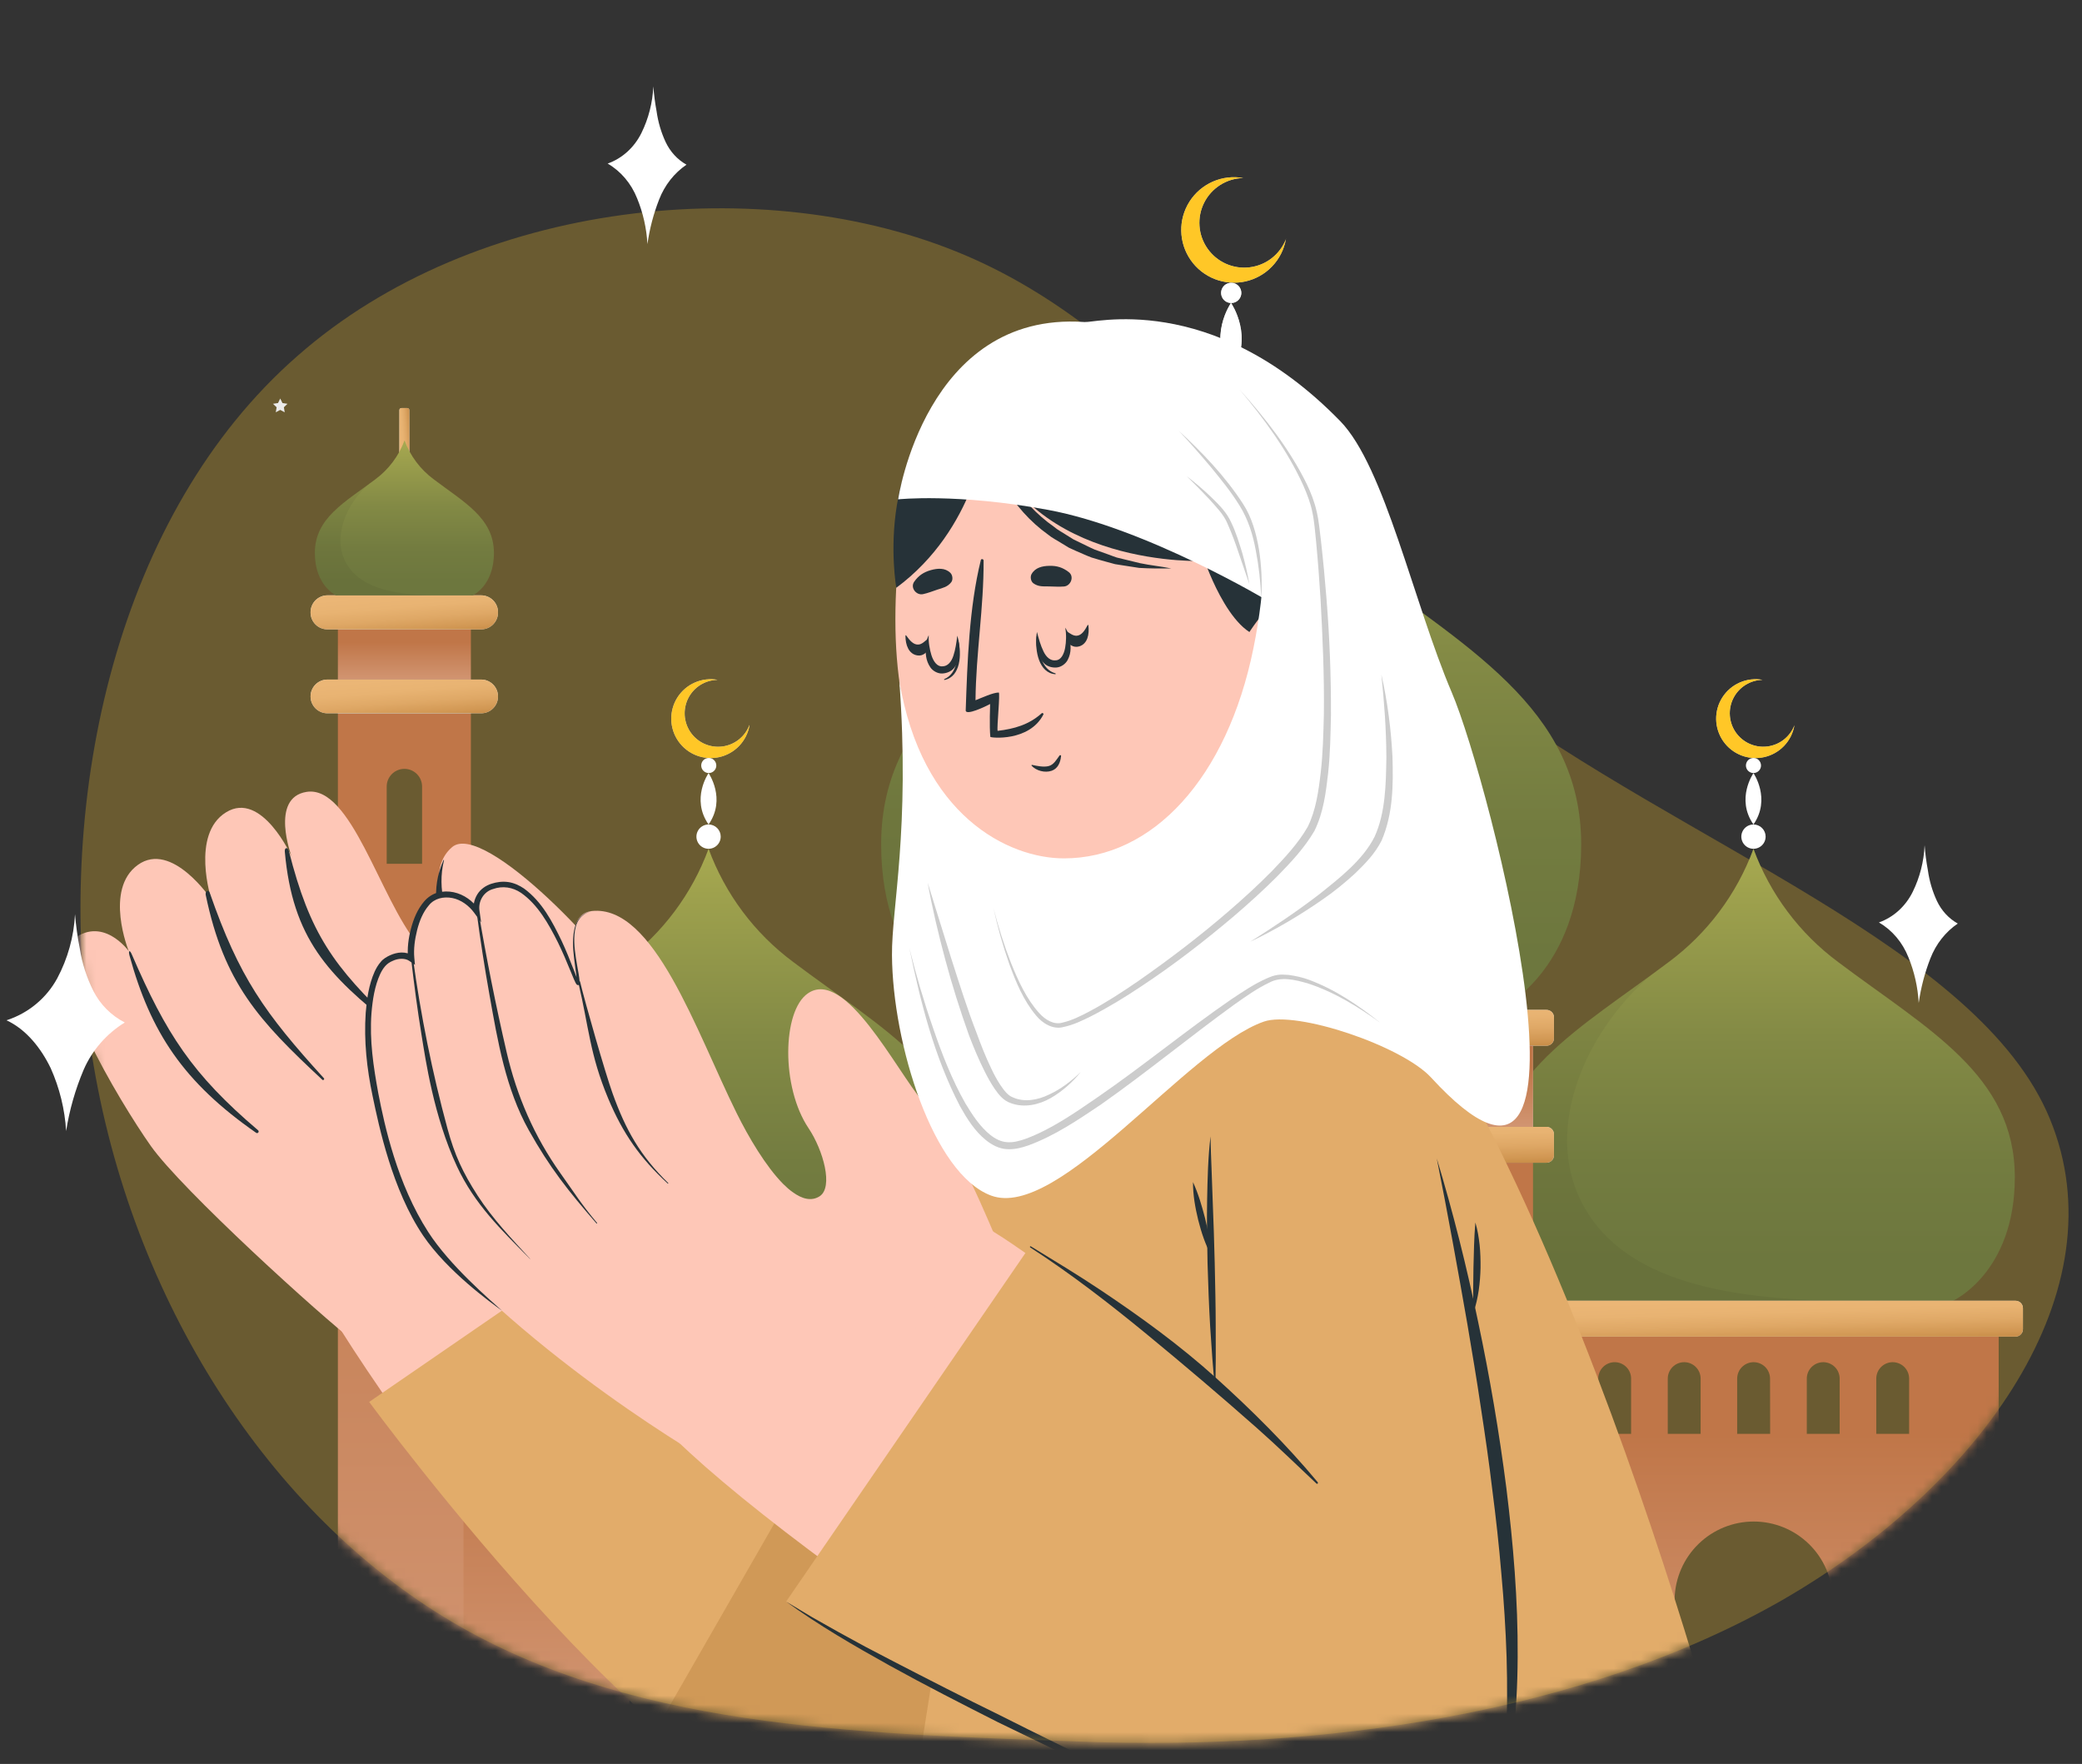 <svg width="229" height="194" viewBox="0 0 229 194" fill="none" xmlns="http://www.w3.org/2000/svg">
<rect x="0" y="0" width="229" height="194" fill="#333333" stroke="none"/>
<path opacity="0.4" d="M162.884 76.192C185.176 92.911 217.665 104.158 225.46 123.033C233.255 141.908 217.952 163.358 196 176C173.89 188.644 145.131 192.481 119.233 191.558C93.336 190.634 68.704 190.001 48.833 177.843C28.962 165.684 13.85 142 9.903 114.669C5.956 87.338 13.017 56.361 32.706 39.157C52.238 21.954 84.085 18.679 106.134 28.06C128.183 37.44 140.434 59.475 162.884 76.192Z" fill="#BB962F"/>
<mask id="mask0_1969_936" style="mask-type:alpha" maskUnits="userSpaceOnUse" x="8" y="1" width="220" height="191">
<path d="M189 21.501C211.292 38.219 217.665 104.159 225.46 123.034C233.255 141.909 217.952 163.358 196 176.001C173.89 188.645 145.131 192.482 119.233 191.559C93.336 190.635 68.704 190.002 48.833 177.844C28.962 165.685 13.85 142.001 9.903 114.67C5.956 87.339 13.017 56.362 32.706 39.158C52.238 21.955 97.184 -5.88 119.233 3.501C141.282 12.881 166.55 4.784 189 21.501Z" fill="#BB962F"/>
</mask>
<g mask="url(#mask0_1969_936)">
<path d="M23.289 14.001L22.893 14.808L22 14.937L22.647 15.568L22.492 16.45L23.289 16.033L24.085 16.45L23.93 15.568L24.577 14.937L23.684 14.808L23.289 14.001Z" fill="#EBEBEB"/>
<path d="M30.823 43.832L30.577 44.329L30.026 44.41L30.427 44.794L30.331 45.345L30.823 45.083L31.315 45.345L31.224 44.794L31.619 44.41L31.069 44.329L30.823 43.832Z" fill="#EBEBEB"/>
<path d="M43.928 45.105V50.623C43.928 50.747 44.029 50.848 44.153 50.848H44.8C44.924 50.848 45.024 50.747 45.024 50.623V45.105C45.024 44.981 44.924 44.88 44.8 44.88H44.153C44.029 44.88 43.928 44.981 43.928 45.105Z" fill="#DBDBDB"/>
<path d="M43.928 45.105V50.623C43.928 50.747 44.029 50.848 44.153 50.848H44.8C44.924 50.848 45.024 50.747 45.024 50.623V45.105C45.024 44.981 44.924 44.88 44.8 44.88H44.153C44.029 44.88 43.928 44.981 43.928 45.105Z" fill="url(#paint0_linear_1969_936)"/>
<path d="M37.164 65.477V69.219H51.794V65.477H37.164ZM37.164 74.738V78.481H51.794V74.738H37.164Z" fill="#C7C7C7"/>
<path d="M37.164 78.476V188.625H51.794V78.476H37.164ZM46.425 95.003H42.533V86.507C42.533 85.991 42.738 85.496 43.103 85.131C43.468 84.766 43.963 84.561 44.479 84.561C44.995 84.561 45.49 84.766 45.855 85.131C46.22 85.496 46.425 85.991 46.425 86.507V95.003Z" fill="url(#paint1_linear_1969_936)"/>
<path d="M51.794 69.215H37.164V74.738H51.794V69.215Z" fill="url(#paint2_linear_1969_936)"/>
<path d="M54.777 76.599C54.777 76.843 54.729 77.084 54.636 77.308C54.543 77.533 54.406 77.737 54.234 77.909C54.061 78.081 53.857 78.217 53.632 78.31C53.407 78.403 53.165 78.45 52.922 78.449H36.009C35.519 78.449 35.048 78.254 34.701 77.907C34.354 77.56 34.159 77.09 34.159 76.599C34.158 76.355 34.206 76.114 34.298 75.889C34.391 75.663 34.527 75.458 34.699 75.285C34.871 75.113 35.075 74.975 35.3 74.882C35.525 74.788 35.766 74.739 36.009 74.738H52.922C53.166 74.738 53.408 74.786 53.633 74.88C53.859 74.974 54.063 75.111 54.236 75.284C54.408 75.457 54.545 75.662 54.638 75.887C54.731 76.113 54.778 76.355 54.777 76.599Z" fill="#DBDBDB"/>
<path d="M54.777 76.599C54.777 76.843 54.729 77.084 54.636 77.308C54.543 77.533 54.406 77.737 54.234 77.909C54.061 78.081 53.857 78.217 53.632 78.31C53.407 78.403 53.165 78.45 52.922 78.449H36.009C35.519 78.449 35.048 78.254 34.701 77.907C34.354 77.56 34.159 77.09 34.159 76.599C34.158 76.355 34.206 76.114 34.298 75.889C34.391 75.663 34.527 75.458 34.699 75.285C34.871 75.113 35.075 74.975 35.3 74.882C35.525 74.788 35.766 74.739 36.009 74.738H52.922C53.166 74.738 53.408 74.786 53.633 74.88C53.859 74.974 54.063 75.111 54.236 75.284C54.408 75.457 54.545 75.662 54.638 75.887C54.731 76.113 54.778 76.355 54.777 76.599Z" fill="url(#paint3_linear_1969_936)"/>
<path d="M54.777 107.804V107.831C54.777 108.323 54.582 108.795 54.234 109.143C53.886 109.491 53.414 109.686 52.922 109.686H36.009C35.518 109.685 35.048 109.489 34.701 109.141C34.354 108.793 34.159 108.322 34.159 107.831V107.804C34.158 107.56 34.206 107.319 34.298 107.094C34.391 106.868 34.527 106.663 34.699 106.491C34.871 106.318 35.075 106.181 35.3 106.087C35.525 105.993 35.766 105.944 36.009 105.943H52.922C53.166 105.943 53.408 105.992 53.633 106.085C53.859 106.179 54.063 106.316 54.236 106.489C54.408 106.662 54.545 106.867 54.638 107.092C54.731 107.318 54.778 107.56 54.777 107.804Z" fill="#DBDBDB"/>
<path d="M54.777 107.804V107.831C54.777 108.323 54.582 108.795 54.234 109.143C53.886 109.491 53.414 109.686 52.922 109.686H36.009C35.518 109.685 35.048 109.489 34.701 109.141C34.354 108.793 34.159 108.322 34.159 107.831V107.804C34.158 107.56 34.206 107.319 34.298 107.094C34.391 106.868 34.527 106.663 34.699 106.491C34.871 106.318 35.075 106.181 35.3 106.087C35.525 105.993 35.766 105.944 36.009 105.943H52.922C53.166 105.943 53.408 105.992 53.633 106.085C53.859 106.179 54.063 106.316 54.236 106.489C54.408 106.662 54.545 106.867 54.638 107.092C54.731 107.318 54.778 107.56 54.777 107.804Z" fill="url(#paint4_linear_1969_936)"/>
<path d="M54.777 67.337C54.781 67.583 54.736 67.827 54.644 68.056C54.552 68.284 54.416 68.492 54.243 68.667C54.071 68.842 53.865 68.981 53.638 69.076C53.411 69.171 53.168 69.219 52.922 69.219H36.009C35.766 69.219 35.525 69.171 35.3 69.078C35.075 68.985 34.871 68.848 34.699 68.676C34.527 68.503 34.391 68.299 34.298 68.074C34.206 67.849 34.158 67.608 34.159 67.364C34.155 67.118 34.2 66.874 34.291 66.645C34.382 66.417 34.517 66.209 34.689 66.033C34.861 65.858 35.067 65.718 35.293 65.622C35.52 65.527 35.763 65.477 36.009 65.477H52.922C53.166 65.477 53.408 65.525 53.633 65.618C53.859 65.712 54.063 65.849 54.236 66.022C54.408 66.195 54.545 66.4 54.638 66.626C54.731 66.851 54.778 67.093 54.777 67.337Z" fill="#DBDBDB"/>
<path d="M54.777 67.337C54.781 67.583 54.736 67.827 54.644 68.056C54.552 68.284 54.416 68.492 54.243 68.667C54.071 68.842 53.865 68.981 53.638 69.076C53.411 69.171 53.168 69.219 52.922 69.219H36.009C35.766 69.219 35.525 69.171 35.3 69.078C35.075 68.985 34.871 68.848 34.699 68.676C34.527 68.503 34.391 68.299 34.298 68.074C34.206 67.849 34.158 67.608 34.159 67.364C34.155 67.118 34.2 66.874 34.291 66.645C34.382 66.417 34.517 66.209 34.689 66.033C34.861 65.858 35.067 65.718 35.293 65.622C35.52 65.527 35.763 65.477 36.009 65.477H52.922C53.166 65.477 53.408 65.525 53.633 65.618C53.859 65.712 54.063 65.849 54.236 66.022C54.408 66.195 54.545 66.4 54.638 66.626C54.731 66.851 54.778 67.093 54.777 67.337Z" fill="url(#paint5_linear_1969_936)"/>
<path d="M54.328 60.82C54.328 64.43 51.997 65.478 51.997 65.478H36.956C36.956 65.478 34.63 64.408 34.63 60.82C34.63 56.96 37.929 55.243 41.287 52.714C42.75 51.631 43.865 50.144 44.495 48.437C45.123 50.146 46.238 51.633 47.703 52.714C51.024 55.243 54.328 56.96 54.328 60.82Z" fill="url(#paint6_linear_1969_936)"/>
<path opacity="0.05" d="M48.174 65.477H36.945C36.945 65.477 34.619 64.408 34.619 60.82C34.619 57.232 37.49 55.473 40.602 53.211C38.095 55.377 36.587 58.975 37.977 61.734C39.367 64.493 42.891 65.477 48.174 65.477Z" fill="black"/>
<path d="M225.771 45.11V50.628C225.771 50.752 225.871 50.852 225.995 50.852H226.642C226.766 50.852 226.867 50.752 226.867 50.628V45.11C226.867 44.986 226.766 44.885 226.642 44.885H225.995C225.871 44.885 225.771 44.986 225.771 45.11Z" fill="#DBDBDB"/>
<path d="M225.771 45.11V50.628C225.771 50.752 225.871 50.852 225.995 50.852H226.642C226.766 50.852 226.867 50.752 226.867 50.628V45.11C226.867 44.986 226.766 44.885 226.642 44.885H225.995C225.871 44.885 225.771 44.986 225.771 45.11Z" fill="url(#paint7_linear_1969_936)"/>
<path d="M219.007 65.477V69.219H233.636V65.477H219.007ZM219.007 74.738V78.481H233.636V74.738H219.007Z" fill="#C7C7C7"/>
<path d="M233.636 69.215H219.007V74.738H233.636V69.215Z" fill="url(#paint8_linear_1969_936)"/>
<path d="M236.62 76.599C236.619 77.09 236.422 77.561 236.075 77.908C235.727 78.254 235.256 78.449 234.765 78.449H217.873C217.383 78.449 216.912 78.254 216.565 77.907C216.218 77.56 216.023 77.09 216.023 76.599C216.022 76.355 216.07 76.114 216.162 75.889C216.255 75.663 216.391 75.458 216.563 75.285C216.735 75.113 216.939 74.975 217.164 74.882C217.388 74.788 217.63 74.739 217.873 74.738H234.765C235.009 74.738 235.25 74.786 235.476 74.88C235.701 74.974 235.906 75.111 236.078 75.284C236.251 75.457 236.387 75.662 236.48 75.887C236.573 76.113 236.621 76.355 236.62 76.599Z" fill="#DBDBDB"/>
<path d="M236.62 76.599C236.619 77.09 236.422 77.561 236.075 77.908C235.727 78.254 235.256 78.449 234.765 78.449H217.873C217.383 78.449 216.912 78.254 216.565 77.907C216.218 77.56 216.023 77.09 216.023 76.599C216.022 76.355 216.07 76.114 216.162 75.889C216.255 75.663 216.391 75.458 216.563 75.285C216.735 75.113 216.939 74.975 217.164 74.882C217.388 74.788 217.63 74.739 217.873 74.738H234.765C235.009 74.738 235.25 74.786 235.476 74.88C235.701 74.974 235.906 75.111 236.078 75.284C236.251 75.457 236.387 75.662 236.48 75.887C236.573 76.113 236.621 76.355 236.62 76.599Z" fill="url(#paint9_linear_1969_936)"/>
<path d="M236.62 67.337C236.62 67.829 236.424 68.301 236.077 68.649C235.729 68.997 235.257 69.193 234.765 69.193H217.873C217.63 69.193 217.389 69.145 217.164 69.051C216.939 68.958 216.735 68.821 216.563 68.649C216.391 68.477 216.255 68.272 216.162 68.047C216.07 67.822 216.022 67.581 216.023 67.337C216.022 67.094 216.07 66.852 216.162 66.627C216.255 66.401 216.391 66.197 216.563 66.024C216.735 65.851 216.939 65.714 217.164 65.62C217.388 65.526 217.63 65.477 217.873 65.477H234.765C235.009 65.477 235.25 65.525 235.476 65.618C235.701 65.712 235.906 65.849 236.078 66.022C236.251 66.195 236.387 66.4 236.48 66.626C236.573 66.851 236.621 67.093 236.62 67.337Z" fill="#DBDBDB"/>
<path d="M236.62 67.337C236.62 67.829 236.424 68.301 236.077 68.649C235.729 68.997 235.257 69.193 234.765 69.193H217.873C217.63 69.193 217.389 69.145 217.164 69.051C216.939 68.958 216.735 68.821 216.563 68.649C216.391 68.477 216.255 68.272 216.162 68.047C216.07 67.822 216.022 67.581 216.023 67.337C216.022 67.094 216.07 66.852 216.162 66.627C216.255 66.401 216.391 66.197 216.563 66.024C216.735 65.851 216.939 65.714 217.164 65.62C217.388 65.526 217.63 65.477 217.873 65.477H234.765C235.009 65.477 235.25 65.525 235.476 65.618C235.701 65.712 235.906 65.849 236.078 66.022C236.251 66.195 236.387 66.4 236.48 66.626C236.573 66.851 236.621 67.093 236.62 67.337Z" fill="url(#paint10_linear_1969_936)"/>
<path d="M236.171 60.82C236.171 64.408 233.85 65.478 233.85 65.478H218.798C218.798 65.478 216.472 64.408 216.472 60.82C216.472 56.96 219.771 55.243 223.129 52.714C224.593 51.631 225.708 50.144 226.338 48.437C226.966 50.145 228.081 51.633 229.546 52.714C232.866 55.243 236.171 56.96 236.171 60.82Z" fill="url(#paint11_linear_1969_936)"/>
<path opacity="0.05" d="M230.016 65.477H218.788C218.788 65.477 216.462 64.408 216.462 60.82C216.462 57.232 219.333 55.473 222.445 53.211C219.937 55.377 218.424 58.975 219.82 61.734C221.215 64.493 224.76 65.477 230.016 65.477Z" fill="black"/>
<path d="M106.681 129.471C106.681 139.994 99.88 143.063 99.88 143.063H55.98C55.98 143.063 49.184 139.994 49.184 129.471C49.184 118.205 58.809 113.184 68.616 105.805C72.868 102.649 76.107 98.321 77.936 93.352C79.761 98.322 82.998 102.65 87.25 105.805C97.046 113.184 106.681 118.205 106.681 129.471Z" fill="url(#paint12_linear_1969_936)"/>
<path opacity="0.05" d="M88.726 143.063H55.986C55.986 143.063 49.184 139.994 49.184 129.471C49.184 118.948 57.569 113.884 66.653 107.254C59.328 113.601 54.927 124.086 59.002 132.139C63.076 140.192 73.3 143.063 88.726 143.063Z" fill="black"/>
<path d="M82.438 79.764V79.791C82.289 80.636 81.892 81.418 81.298 82.038C80.704 82.657 79.94 83.087 79.102 83.272C78.264 83.457 77.39 83.389 76.59 83.077C75.79 82.765 75.102 82.223 74.611 81.519C74.119 80.815 73.848 79.981 73.832 79.123C73.815 78.264 74.053 77.421 74.516 76.698C74.979 75.975 75.646 75.406 76.433 75.063C77.22 74.72 78.091 74.618 78.935 74.77C78.572 74.774 78.212 74.834 77.866 74.946C77.273 75.135 76.737 75.472 76.309 75.924C75.882 76.377 75.576 76.931 75.421 77.534C75.265 78.136 75.266 78.769 75.421 79.372C75.577 79.975 75.883 80.528 76.311 80.98C76.74 81.433 77.275 81.769 77.869 81.957C78.462 82.146 79.094 82.181 79.704 82.059C80.315 81.937 80.885 81.662 81.36 81.259C81.835 80.857 82.2 80.341 82.422 79.759L82.438 79.764Z" fill="#C7C7C7"/>
<path d="M82.438 79.764V79.791C82.289 80.636 81.892 81.418 81.298 82.038C80.704 82.657 79.94 83.087 79.102 83.272C78.264 83.457 77.39 83.389 76.59 83.077C75.79 82.765 75.102 82.223 74.611 81.519C74.119 80.815 73.848 79.981 73.832 79.123C73.815 78.264 74.053 77.421 74.516 76.698C74.979 75.975 75.646 75.406 76.433 75.063C77.22 74.72 78.091 74.618 78.935 74.77C78.572 74.774 78.212 74.834 77.866 74.946C77.273 75.135 76.737 75.472 76.309 75.924C75.882 76.377 75.576 76.931 75.421 77.534C75.265 78.136 75.266 78.769 75.421 79.372C75.577 79.975 75.883 80.528 76.311 80.98C76.74 81.433 77.275 81.769 77.869 81.957C78.462 82.146 79.094 82.181 79.704 82.059C80.315 81.937 80.885 81.662 81.36 81.259C81.835 80.857 82.2 80.341 82.422 79.759L82.438 79.764Z" fill="#FFC727"/>
<path d="M79.272 92.014C79.272 92.279 79.194 92.537 79.047 92.757C78.9 92.977 78.691 93.148 78.447 93.249C78.203 93.351 77.934 93.377 77.675 93.326C77.415 93.274 77.177 93.147 76.99 92.96C76.803 92.773 76.676 92.535 76.624 92.275C76.573 92.016 76.599 91.747 76.701 91.503C76.802 91.259 76.973 91.05 77.193 90.903C77.413 90.756 77.671 90.678 77.936 90.678C78.29 90.678 78.63 90.819 78.881 91.069C79.131 91.32 79.272 91.66 79.272 92.014Z" fill="white"/>
<path d="M78.786 84.191C78.786 84.355 78.737 84.515 78.646 84.651C78.555 84.788 78.425 84.894 78.274 84.957C78.123 85.019 77.956 85.036 77.795 85.004C77.634 84.972 77.487 84.893 77.371 84.777C77.255 84.661 77.176 84.514 77.144 84.353C77.112 84.192 77.128 84.025 77.191 83.874C77.254 83.722 77.36 83.593 77.496 83.502C77.633 83.411 77.793 83.362 77.957 83.362C78.066 83.362 78.174 83.384 78.274 83.425C78.375 83.467 78.466 83.528 78.543 83.605C78.62 83.682 78.681 83.773 78.723 83.874C78.764 83.975 78.786 84.082 78.786 84.191Z" fill="white"/>
<path d="M77.936 90.678C75.962 87.855 77.936 85.031 77.936 85.031C77.936 85.031 79.909 87.855 77.936 90.678Z" fill="white"/>
<path d="M50.981 147.004V188.62H69.231V175.825C69.287 173.555 70.228 171.398 71.853 169.813C73.478 168.228 75.657 167.341 77.927 167.341C80.197 167.341 82.377 168.228 84.002 169.813C85.627 171.398 86.568 173.555 86.624 175.825V188.62H104.879V147.004H50.981ZM64.445 157.698H60.83V151.624C60.83 151.144 61.021 150.685 61.36 150.346C61.699 150.007 62.158 149.816 62.638 149.816C63.117 149.816 63.577 150.007 63.916 150.346C64.254 150.685 64.445 151.144 64.445 151.624V157.698ZM72.091 157.698H68.477V151.624C68.477 151.144 68.667 150.685 69.006 150.346C69.345 150.007 69.805 149.816 70.284 149.816C70.763 149.816 71.223 150.007 71.562 150.346C71.901 150.685 72.091 151.144 72.091 151.624V157.698ZM79.737 157.698H76.112V151.624C76.112 151.144 76.303 150.685 76.641 150.346C76.98 150.007 77.44 149.816 77.919 149.816C78.399 149.816 78.859 150.007 79.197 150.346C79.536 150.685 79.727 151.144 79.727 151.624L79.737 157.698ZM87.384 157.698H83.769V151.624C83.769 151.144 83.96 150.685 84.299 150.346C84.637 150.007 85.097 149.816 85.576 149.816C86.056 149.816 86.516 150.007 86.854 150.346C87.193 150.685 87.384 151.144 87.384 151.624V157.698ZM95.025 157.698H91.41V151.624C91.41 151.144 91.6 150.685 91.939 150.346C92.278 150.007 92.738 149.816 93.217 149.816C93.697 149.816 94.156 150.007 94.495 150.346C94.834 150.685 95.025 151.144 95.025 151.624V157.698Z" fill="url(#paint13_linear_1969_936)"/>
<path d="M106.761 143.062H49.104C48.655 143.062 48.291 143.426 48.291 143.875V146.191C48.291 146.639 48.655 147.003 49.104 147.003H106.761C107.21 147.003 107.574 146.639 107.574 146.191V143.875C107.574 143.426 107.21 143.062 106.761 143.062Z" fill="#DBDBDB"/>
<path d="M106.761 143.062H49.104C48.655 143.062 48.291 143.426 48.291 143.875V146.191C48.291 146.639 48.655 147.003 49.104 147.003H106.761C107.21 147.003 107.574 146.639 107.574 146.191V143.875C107.574 143.426 107.21 143.062 106.761 143.062Z" fill="url(#paint14_linear_1969_936)"/>
<path d="M221.611 129.471C221.611 139.994 214.809 143.063 214.809 143.063H170.91C170.91 143.063 164.114 139.994 164.114 129.471C164.114 118.205 173.739 113.184 183.545 105.805C187.798 102.649 191.037 98.321 192.865 93.352C194.689 98.321 197.925 102.649 202.174 105.805C211.975 113.184 221.611 118.205 221.611 129.471Z" fill="url(#paint15_linear_1969_936)"/>
<path opacity="0.05" d="M203.655 143.063H170.915C170.915 143.063 164.114 139.994 164.114 129.471C164.114 118.948 172.498 113.884 181.583 107.254C174.257 113.585 169.857 124.086 173.915 132.139C177.974 140.192 188.229 143.063 203.655 143.063Z" fill="black"/>
<path d="M197.367 79.764V79.791C197.218 80.636 196.822 81.418 196.228 82.038C195.634 82.657 194.87 83.087 194.031 83.272C193.193 83.457 192.319 83.389 191.52 83.077C190.72 82.765 190.031 82.223 189.54 81.519C189.049 80.815 188.778 79.981 188.761 79.123C188.744 78.264 188.982 77.421 189.446 76.698C189.909 75.975 190.576 75.406 191.363 75.063C192.149 74.72 193.02 74.618 193.865 74.77C193.198 74.783 192.547 74.977 191.982 75.332C191.416 75.687 190.958 76.189 190.656 76.784C190.355 77.379 190.22 78.045 190.268 78.71C190.316 79.376 190.543 80.016 190.927 80.562C191.31 81.108 191.835 81.54 192.445 81.81C193.055 82.081 193.727 82.181 194.389 82.099C195.052 82.017 195.679 81.756 196.205 81.345C196.73 80.933 197.134 80.387 197.373 79.764H197.367Z" fill="#C7C7C7"/>
<path d="M197.367 79.764V79.791C197.218 80.636 196.822 81.418 196.228 82.038C195.634 82.657 194.87 83.087 194.031 83.272C193.193 83.457 192.319 83.389 191.52 83.077C190.72 82.765 190.031 82.223 189.54 81.519C189.049 80.815 188.778 79.981 188.761 79.123C188.744 78.264 188.982 77.421 189.446 76.698C189.909 75.975 190.576 75.406 191.363 75.063C192.149 74.72 193.02 74.618 193.865 74.77C193.198 74.783 192.547 74.977 191.982 75.332C191.416 75.687 190.958 76.189 190.656 76.784C190.355 77.379 190.22 78.045 190.268 78.71C190.316 79.376 190.543 80.016 190.927 80.562C191.31 81.108 191.835 81.54 192.445 81.81C193.055 82.081 193.727 82.181 194.389 82.099C195.052 82.017 195.679 81.756 196.205 81.345C196.73 80.933 197.134 80.387 197.373 79.764H197.367Z" fill="#FFC727"/>
<path d="M194.202 92.014C194.202 92.279 194.123 92.537 193.977 92.757C193.83 92.977 193.621 93.148 193.377 93.249C193.132 93.351 192.864 93.377 192.604 93.326C192.345 93.274 192.107 93.147 191.92 92.96C191.733 92.773 191.606 92.535 191.554 92.275C191.502 92.016 191.529 91.747 191.63 91.503C191.731 91.259 191.903 91.05 192.122 90.903C192.342 90.756 192.601 90.678 192.865 90.678C193.22 90.678 193.56 90.819 193.81 91.069C194.061 91.32 194.202 91.66 194.202 92.014Z" fill="white"/>
<path d="M193.694 84.191C193.694 84.355 193.645 84.515 193.554 84.651C193.463 84.788 193.334 84.894 193.182 84.957C193.031 85.019 192.864 85.036 192.703 85.004C192.543 84.972 192.395 84.893 192.279 84.777C192.163 84.661 192.084 84.514 192.052 84.353C192.02 84.192 192.037 84.025 192.099 83.874C192.162 83.722 192.268 83.593 192.405 83.502C192.541 83.411 192.701 83.362 192.865 83.362C193.085 83.362 193.296 83.45 193.451 83.605C193.606 83.76 193.694 83.971 193.694 84.191Z" fill="white"/>
<path d="M192.865 90.678C190.892 87.855 192.865 85.031 192.865 85.031C192.865 85.031 194.817 87.855 192.865 90.678Z" fill="white"/>
<path d="M165.943 147.004V188.62H184.192V175.825C184.248 173.555 185.189 171.398 186.814 169.813C188.439 168.228 190.619 167.341 192.889 167.341C195.159 167.341 197.339 168.228 198.964 169.813C200.589 171.398 201.53 173.555 201.586 175.825V188.62H219.836V147.004H165.943ZM179.406 157.698H175.792V151.624C175.792 151.144 175.982 150.685 176.321 150.346C176.66 150.007 177.12 149.816 177.599 149.816C178.079 149.816 178.538 150.007 178.877 150.346C179.216 150.685 179.406 151.144 179.406 151.624V157.698ZM187.053 157.698H183.438V151.624C183.438 151.144 183.629 150.685 183.968 150.346C184.306 150.007 184.766 149.816 185.245 149.816C185.725 149.816 186.185 150.007 186.523 150.346C186.862 150.685 187.053 151.144 187.053 151.624V157.698ZM194.699 157.698H191.074V151.624C191.074 151.144 191.264 150.685 191.603 150.346C191.942 150.007 192.402 149.816 192.881 149.816C193.36 149.816 193.82 150.007 194.159 150.346C194.498 150.685 194.688 151.144 194.688 151.624L194.699 157.698ZM202.345 157.698H198.731V151.624C198.731 151.144 198.921 150.685 199.26 150.346C199.599 150.007 200.059 149.816 200.538 149.816C201.017 149.816 201.477 150.007 201.816 150.346C202.155 150.685 202.345 151.144 202.345 151.624V157.698ZM209.986 157.698H206.372V151.624C206.372 151.144 206.562 150.685 206.901 150.346C207.24 150.007 207.7 149.816 208.179 149.816C208.658 149.816 209.118 150.007 209.457 150.346C209.796 150.685 209.986 151.144 209.986 151.624V157.698Z" fill="url(#paint16_linear_1969_936)"/>
<path d="M221.691 143.062H164.034C163.585 143.062 163.221 143.426 163.221 143.875V146.191C163.221 146.639 163.585 147.003 164.034 147.003H221.691C222.14 147.003 222.504 146.639 222.504 146.191V143.875C222.504 143.426 222.14 143.062 221.691 143.062Z" fill="#DBDBDB"/>
<path d="M221.691 143.062H164.034C163.585 143.062 163.221 143.426 163.221 143.875V146.191C163.221 146.639 163.585 147.003 164.034 147.003H221.691C222.14 147.003 222.504 146.639 222.504 146.191V143.875C222.504 143.426 222.14 143.062 221.691 143.062Z" fill="url(#paint17_linear_1969_936)"/>
<path d="M173.915 92.859C173.915 106.965 164.825 111.071 164.825 111.071H106.008C106.008 111.071 96.918 106.965 96.918 92.859C96.918 77.77 109.82 71.043 122.947 61.156C132.572 53.906 135.432 44.474 135.432 44.474C135.432 44.474 138.282 53.906 147.907 61.156C161.002 71.043 173.915 77.775 173.915 92.859Z" fill="url(#paint18_linear_1969_936)"/>
<path opacity="0.05" d="M149.853 111.071H106.008C106.008 111.071 96.918 106.964 96.918 92.864C96.918 78.764 108.146 71.984 120.316 63.102C110.504 71.583 104.607 85.651 110.045 96.441C115.483 107.232 129.192 111.071 149.853 111.071Z" fill="black"/>
<path d="M141.437 26.273C141.437 26.273 141.437 26.273 141.437 26.31C141.235 27.439 140.703 28.484 139.907 29.311C139.112 30.138 138.089 30.71 136.968 30.956C135.847 31.202 134.679 31.109 133.61 30.691C132.542 30.272 131.622 29.547 130.966 28.605C130.31 27.663 129.948 26.549 129.926 25.401C129.903 24.254 130.222 23.126 130.841 22.16C131.46 21.193 132.351 20.432 133.403 19.973C134.454 19.513 135.618 19.376 136.748 19.578C135.854 19.596 134.982 19.858 134.225 20.334C133.469 20.81 132.856 21.482 132.452 22.28C132.048 23.078 131.869 23.97 131.933 24.861C131.997 25.753 132.303 26.61 132.817 27.342C133.331 28.073 134.034 28.651 134.851 29.014C135.668 29.376 136.569 29.509 137.456 29.399C138.343 29.29 139.184 28.941 139.888 28.39C140.592 27.839 141.133 27.107 141.453 26.273H141.437Z" fill="#C7C7C7"/>
<path d="M141.437 26.273C141.437 26.273 141.437 26.273 141.437 26.31C141.235 27.439 140.703 28.484 139.907 29.311C139.112 30.138 138.089 30.71 136.968 30.956C135.847 31.202 134.679 31.109 133.61 30.691C132.542 30.272 131.622 29.547 130.966 28.605C130.31 27.663 129.948 26.549 129.926 25.401C129.903 24.254 130.222 23.126 130.841 22.16C131.46 21.193 132.351 20.432 133.403 19.973C134.454 19.513 135.618 19.376 136.748 19.578C135.854 19.596 134.982 19.858 134.225 20.334C133.469 20.81 132.856 21.482 132.452 22.28C132.048 23.078 131.869 23.97 131.933 24.861C131.997 25.753 132.303 26.61 132.817 27.342C133.331 28.073 134.034 28.651 134.851 29.014C135.668 29.376 136.569 29.509 137.456 29.399C138.343 29.29 139.184 28.941 139.888 28.39C140.592 27.839 141.133 27.107 141.453 26.273H141.437Z" fill="#FFC727"/>
<path d="M137.186 42.683C137.186 43.037 137.081 43.384 136.884 43.679C136.687 43.973 136.407 44.203 136.079 44.338C135.752 44.474 135.391 44.509 135.043 44.439C134.696 44.37 134.377 44.199 134.126 43.948C133.876 43.697 133.706 43.377 133.637 43.029C133.569 42.681 133.605 42.321 133.742 41.994C133.878 41.666 134.108 41.387 134.404 41.191C134.699 40.995 135.046 40.891 135.4 40.892C135.635 40.892 135.868 40.938 136.085 41.028C136.302 41.118 136.499 41.25 136.665 41.417C136.831 41.583 136.962 41.781 137.052 41.998C137.141 42.215 137.187 42.448 137.186 42.683Z" fill="#C7C7C7"/>
<path d="M137.186 42.683C137.186 43.037 137.081 43.384 136.884 43.679C136.687 43.973 136.407 44.203 136.079 44.338C135.752 44.474 135.391 44.509 135.043 44.439C134.696 44.37 134.377 44.199 134.126 43.948C133.876 43.697 133.706 43.377 133.637 43.029C133.569 42.681 133.605 42.321 133.742 41.994C133.878 41.666 134.108 41.387 134.404 41.191C134.699 40.995 135.046 40.891 135.4 40.892C135.635 40.892 135.868 40.938 136.085 41.028C136.302 41.118 136.499 41.25 136.665 41.417C136.831 41.583 136.962 41.781 137.052 41.998C137.141 42.215 137.187 42.448 137.186 42.683Z" fill="white"/>
<path d="M136.534 32.214C136.534 32.434 136.469 32.649 136.346 32.832C136.224 33.014 136.05 33.157 135.847 33.241C135.644 33.325 135.42 33.347 135.205 33.305C134.989 33.262 134.791 33.156 134.635 33C134.48 32.845 134.374 32.647 134.331 32.431C134.288 32.215 134.31 31.991 134.394 31.788C134.478 31.585 134.621 31.411 134.804 31.289C134.987 31.167 135.202 31.102 135.422 31.102C135.717 31.102 135.999 31.219 136.208 31.427C136.417 31.636 136.534 31.919 136.534 32.214Z" fill="#C7C7C7"/>
<path d="M136.534 32.214C136.534 32.434 136.469 32.649 136.346 32.832C136.224 33.014 136.05 33.157 135.847 33.241C135.644 33.325 135.42 33.347 135.205 33.305C134.989 33.262 134.791 33.156 134.635 33C134.48 32.845 134.374 32.647 134.331 32.431C134.288 32.215 134.31 31.991 134.394 31.788C134.478 31.585 134.621 31.411 134.804 31.289C134.987 31.167 135.202 31.102 135.422 31.102C135.717 31.102 135.999 31.219 136.208 31.427C136.417 31.636 136.534 31.919 136.534 32.214Z" fill="white"/>
<path d="M135.4 40.88C132.759 37.1 135.4 33.315 135.4 33.315C135.4 33.315 138.042 37.138 135.4 40.88Z" fill="#C7C7C7"/>
<path d="M135.4 40.88C132.759 37.1 135.4 33.315 135.4 33.315C135.4 33.315 138.042 37.138 135.4 40.88Z" fill="white"/>
<path d="M102.19 127.877V188.619H124.679V156.804C124.679 153.962 125.809 151.236 127.819 149.226C129.829 147.216 132.555 146.086 135.398 146.086C138.24 146.086 140.966 147.216 142.976 149.226C144.986 151.236 146.116 153.962 146.116 156.804V188.619H168.616V127.877H102.19ZM119.423 161.911H108.355V145.576C108.355 144.849 108.498 144.129 108.776 143.458C109.054 142.786 109.462 142.176 109.976 141.662C110.49 141.149 111.1 140.741 111.771 140.463C112.443 140.185 113.162 140.041 113.889 140.041C114.616 140.041 115.335 140.185 116.007 140.463C116.678 140.741 117.288 141.149 117.802 141.662C118.316 142.176 118.724 142.786 119.002 143.458C119.28 144.129 119.423 144.849 119.423 145.576V161.911ZM128.759 141.095H125.145V134.989C125.145 134.509 125.335 134.05 125.674 133.711C126.013 133.372 126.473 133.181 126.952 133.181C127.431 133.181 127.891 133.372 128.23 133.711C128.569 134.05 128.759 134.509 128.759 134.989V141.095ZM137.218 141.095H133.604V134.989C133.604 134.509 133.794 134.05 134.133 133.711C134.472 133.372 134.932 133.181 135.411 133.181C135.89 133.181 136.35 133.372 136.689 133.711C137.028 134.05 137.218 134.509 137.218 134.989V141.095ZM145.683 141.095H142.068V134.989C142.068 134.509 142.258 134.05 142.597 133.711C142.936 133.372 143.396 133.181 143.875 133.181C144.355 133.181 144.814 133.372 145.153 133.711C145.492 134.05 145.683 134.509 145.683 134.989V141.095ZM162.606 161.911H151.506V145.576C151.506 144.108 152.089 142.7 153.126 141.662C154.164 140.625 155.572 140.041 157.04 140.041C158.508 140.041 159.915 140.625 160.953 141.662C161.991 142.7 162.574 144.108 162.574 145.576L162.606 161.911Z" fill="url(#paint19_linear_1969_936)"/>
<path d="M170.108 123.937H100.687C100.238 123.937 99.874 124.3 99.874 124.749V127.065C99.874 127.513 100.238 127.877 100.687 127.877H170.108C170.557 127.877 170.921 127.513 170.921 127.065V124.749C170.921 124.3 170.557 123.937 170.108 123.937Z" fill="#DBDBDB"/>
<path d="M170.108 123.937H100.687C100.238 123.937 99.874 124.3 99.874 124.749V127.065C99.874 127.513 100.238 127.877 100.687 127.877H170.108C170.557 127.877 170.921 127.513 170.921 127.065V124.749C170.921 124.3 170.557 123.937 170.108 123.937Z" fill="url(#paint20_linear_1969_936)"/>
<path d="M170.108 111.071H100.687C100.238 111.071 99.874 111.435 99.874 111.884V114.199C99.874 114.648 100.238 115.012 100.687 115.012H170.108C170.557 115.012 170.921 114.648 170.921 114.199V111.884C170.921 111.435 170.557 111.071 170.108 111.071Z" fill="#DBDBDB"/>
<path d="M170.108 111.071H100.687C100.238 111.071 99.874 111.435 99.874 111.884V114.199C99.874 114.648 100.238 115.012 100.687 115.012H170.108C170.557 115.012 170.921 114.648 170.921 114.199V111.884C170.921 111.435 170.557 111.071 170.108 111.071Z" fill="url(#paint21_linear_1969_936)"/>
<path d="M102.19 115.012V123.936H168.616V115.012H102.19ZM111.814 122.348H108.194V118.412C108.194 117.933 108.385 117.473 108.724 117.134C109.063 116.796 109.522 116.605 110.002 116.605C110.481 116.605 110.941 116.796 111.28 117.134C111.619 117.473 111.809 117.933 111.809 118.412L111.814 122.348ZM120.279 122.348H116.664V118.412C116.664 117.933 116.855 117.473 117.194 117.134C117.532 116.796 117.992 116.605 118.471 116.605C118.951 116.605 119.41 116.796 119.749 117.134C120.088 117.473 120.279 117.933 120.279 118.412V122.348ZM128.738 122.348H125.123V118.412C125.123 117.933 125.314 117.473 125.653 117.134C125.991 116.796 126.451 116.605 126.93 116.605C127.41 116.605 127.87 116.796 128.208 117.134C128.547 117.473 128.738 117.933 128.738 118.412V122.348ZM137.202 122.348H133.593V118.412C133.593 117.933 133.783 117.473 134.122 117.134C134.461 116.796 134.921 116.605 135.4 116.605C135.88 116.605 136.339 116.796 136.678 117.134C137.017 117.473 137.208 117.933 137.208 118.412L137.202 122.348ZM145.667 122.348H142.052V118.412C142.052 117.933 142.242 117.473 142.581 117.134C142.92 116.796 143.38 116.605 143.859 116.605C144.339 116.605 144.798 116.796 145.137 117.134C145.476 117.473 145.667 117.933 145.667 118.412V122.348ZM154.126 122.348H150.511V118.412C150.511 117.933 150.701 117.473 151.04 117.134C151.379 116.796 151.839 116.605 152.318 116.605C152.798 116.605 153.257 116.796 153.596 117.134C153.935 117.473 154.126 117.933 154.126 118.412V122.348ZM162.59 122.348H158.991V118.412C158.991 117.933 159.182 117.473 159.521 117.134C159.86 116.796 160.319 116.605 160.799 116.605C161.278 116.605 161.738 116.796 162.077 117.134C162.416 117.473 162.606 117.933 162.606 118.412L162.59 122.348Z" fill="#C7C7C7"/>
<path d="M102.19 115.012V123.936H168.616V115.012H102.19ZM111.814 122.348H108.194V118.412C108.194 117.933 108.385 117.473 108.724 117.134C109.063 116.796 109.522 116.605 110.002 116.605C110.481 116.605 110.941 116.796 111.28 117.134C111.619 117.473 111.809 117.933 111.809 118.412L111.814 122.348ZM120.279 122.348H116.664V118.412C116.664 117.933 116.855 117.473 117.194 117.134C117.532 116.796 117.992 116.605 118.471 116.605C118.951 116.605 119.41 116.796 119.749 117.134C120.088 117.473 120.279 117.933 120.279 118.412V122.348ZM128.738 122.348H125.123V118.412C125.123 117.933 125.314 117.473 125.653 117.134C125.991 116.796 126.451 116.605 126.93 116.605C127.41 116.605 127.87 116.796 128.208 117.134C128.547 117.473 128.738 117.933 128.738 118.412V122.348ZM137.202 122.348H133.593V118.412C133.593 117.933 133.783 117.473 134.122 117.134C134.461 116.796 134.921 116.605 135.4 116.605C135.88 116.605 136.339 116.796 136.678 117.134C137.017 117.473 137.208 117.933 137.208 118.412L137.202 122.348ZM145.667 122.348H142.052V118.412C142.052 117.933 142.242 117.473 142.581 117.134C142.92 116.796 143.38 116.605 143.859 116.605C144.339 116.605 144.798 116.796 145.137 117.134C145.476 117.473 145.667 117.933 145.667 118.412V122.348ZM154.126 122.348H150.511V118.412C150.511 117.933 150.701 117.473 151.04 117.134C151.379 116.796 151.839 116.605 152.318 116.605C152.798 116.605 153.257 116.796 153.596 117.134C153.935 117.473 154.126 117.933 154.126 118.412V122.348ZM162.59 122.348H158.991V118.412C158.991 117.933 159.182 117.473 159.521 117.134C159.86 116.796 160.319 116.605 160.799 116.605C161.278 116.605 161.738 116.796 162.077 117.134C162.416 117.473 162.606 117.933 162.606 118.412L162.59 122.348Z" fill="url(#paint22_linear_1969_936)"/>
<path d="M126.903 108.666C126.052 131.099 108.045 200.348 91.662 199.965C75.161 199.583 42.629 156.864 32.685 138.108C29.843 132.746 61.658 113.903 66.763 117.915C71.009 121.248 87.197 148.145 88.875 147.599C90.772 146.982 97.141 129.998 109.388 108.533C123.515 83.783 127.278 98.753 126.903 108.666Z" fill="#FEC7B7"/>
<path d="M39.015 147.584C35.409 144.852 20.001 130.873 16.582 126.025C13.163 121.178 4.336 106.512 7.786 103.515C11.236 100.518 14.162 104.608 14.162 104.608C14.162 104.608 11.415 97.825 15.162 95.124C18.908 92.424 23.248 98.933 23.248 98.933C23.248 98.933 20.938 91.76 24.864 89.34C28.79 86.913 32.068 94.188 32.068 94.188C32.068 94.188 29.648 87.733 33.723 87.092C38.624 86.328 41.747 98.738 45.922 103.811C46.867 104.967 66.802 125.776 66.802 125.776L39.015 147.584Z" fill="#FEC7B7"/>
<path d="M31.771 93.578C34.082 102.702 36.673 106.293 43.394 112.67C43.526 112.795 43.37 113.021 43.222 112.896C36.072 107.253 32.177 103.218 31.326 93.664C31.28 93.195 31.654 93.141 31.771 93.578Z" fill="#263238"/>
<path d="M23.076 98.207C26.308 107.472 29.078 111.39 35.627 118.587C35.721 118.688 35.557 118.86 35.456 118.758C28.446 112.233 24.645 108.12 22.631 98.441C22.538 98.012 22.928 97.785 23.076 98.207Z" fill="#263238"/>
<path d="M14.498 104.966C18.276 113.708 21.133 118.142 28.384 124.308C28.556 124.456 28.36 124.714 28.173 124.589C20.165 119.016 16.559 113.513 14.248 105.107C14.092 104.537 14.264 104.42 14.498 104.966Z" fill="#263238"/>
<path d="M73.959 128.016C73.959 128.016 71.961 115.184 69.854 110.313C67.738 105.45 53.197 90.207 49.731 93.165C45.251 96.981 51.917 107.433 55.843 112.124C55.843 112.124 45.47 120.936 48.631 129.475C51.784 137.999 73.959 128.016 73.959 128.016Z" fill="#FEC7B7"/>
<path d="M48.834 94.617C47.257 101.041 52.815 106.871 56.288 111.703C56.553 112.07 56.35 112.413 56.03 112.561C51.932 116.542 47.304 123.364 48.288 129.312C48.319 129.483 48.069 129.553 48.022 129.382C46.102 123.137 50.098 116.074 54.875 111.999C51.238 107.098 45.915 101.009 48.779 94.601C48.795 94.562 48.849 94.57 48.834 94.617Z" fill="#263238"/>
<path d="M76.644 129.413L40.607 154.187C40.607 154.187 76.738 203.47 92.918 200.043C109.099 196.617 122.212 144.157 126.918 116.175C131.625 88.193 118.301 89.34 109.224 107.308C100.146 125.276 89.96 146.881 88.953 146.304C87.939 145.718 76.644 129.413 76.644 129.413Z" fill="#E2AC6A"/>
<path d="M72.367 189.858C80.047 196.555 87.572 201.176 92.911 200.044C109.091 196.617 122.204 144.158 126.911 116.168C128.636 105.927 127.941 99.589 125.927 96.553L72.367 189.858Z" fill="#D09957"/>
<path d="M97.001 162.39C95.362 158.058 93.309 153.882 91.069 149.839C88.844 145.835 86.206 142.08 83.419 138.451C81.827 136.375 80.141 134.384 78.471 132.378C78.416 132.316 78.33 132.394 78.377 132.456C81.226 136.063 83.778 139.926 86.19 143.837C88.594 147.724 90.928 151.65 93.184 155.631C94.464 157.878 95.635 160.189 96.837 162.476C96.891 162.577 97.04 162.499 97.001 162.39Z" fill="#263238"/>
<path d="M100.037 200.432H190.922C192.468 202.399 171.159 123.081 148.29 101.078C138.915 92.063 127.902 96.192 122.602 100.86C119.535 103.56 104.759 127.374 103.058 136.936C101.582 145.374 107.28 154.436 107.28 154.436L100.037 200.432Z" fill="#E2AC6A"/>
<path d="M120.916 151.173C124.772 151.602 128.643 152.164 132.398 153.164C134.263 153.663 136.098 154.241 137.932 154.857C138.845 155.169 139.758 155.443 140.687 155.716C141.632 155.997 142.654 156.262 143.645 156.301C143.731 156.301 143.731 156.442 143.645 156.442C142.677 156.457 141.756 156.473 140.796 156.364C139.883 156.262 138.97 156.052 138.08 155.825C136.183 155.341 134.302 154.764 132.413 154.264C128.589 153.249 124.772 152.227 120.885 151.485C120.69 151.454 120.737 151.15 120.916 151.173Z" fill="#263238"/>
<path d="M111.316 154.514C114.492 154.217 117.732 154.069 120.924 154.139C122.532 154.171 124.116 154.295 125.716 154.467C126.481 154.545 127.239 154.639 127.996 154.748C128.831 154.865 129.65 155.092 130.486 155.193C130.571 155.201 130.571 155.341 130.486 155.334C129.697 155.263 128.885 155.318 128.089 155.294C127.293 155.271 126.489 155.24 125.693 155.209C124.093 155.154 122.493 155.123 120.893 155.053C117.693 154.92 114.508 154.811 111.3 154.787C111.136 154.779 111.152 154.53 111.316 154.514Z" fill="#263238"/>
<path d="M150.584 106.557C159.771 127.039 174.328 197.099 159.475 204.015C144.512 210.985 88.977 172.637 74.388 158.377C70.049 154.131 99.436 132.463 105.789 133.79C111.074 134.899 133.405 154.709 134.123 153.101C134.537 152.187 133.358 138.864 134.825 114.199C136.519 85.756 146.533 97.511 150.584 106.557Z" fill="#FEC7B7"/>
<path d="M43.191 105.247C43.94 104.911 44.58 104.95 45.15 105.254C45.087 101.797 45.883 99.01 48.42 98.433C49.903 98.089 51.222 98.831 52.339 100.236C52.588 98.519 53.408 97.402 55.055 97.293C57.935 97.098 61.276 102.718 63.968 108.65C62.774 104.287 62.517 100.485 65.092 100.197C71.938 99.463 76.558 113.403 81.015 122.403C82.334 125.072 84.231 128.28 86.128 130.2C86.479 130.552 86.83 130.864 87.189 131.114C88.227 131.871 89.242 132.136 90.132 131.582C91.709 130.591 90.53 126.469 88.938 124.089C85.894 119.577 86.042 111.194 88.852 109.259C92.957 106.417 98.562 117.696 101.489 121.138C105.407 125.743 109.122 135.383 109.497 136.039C109.497 136.039 107.14 138.981 103.635 142.876C96.969 150.315 86.159 161.203 79.798 161.773C79.798 161.773 61.713 151.806 48.124 137.288C43.495 132.331 36.837 107.963 43.191 105.247Z" fill="#FEC7B7"/>
<path d="M73.444 130.169C70.4 127.367 68.519 124.674 66.903 120.834C64.858 115.955 64.772 112.95 63.602 108.025C63.57 107.892 63.773 107.846 63.804 107.97C64.367 110.312 66.575 118.024 67.371 120.233C68.823 124.284 70.416 127.109 73.499 130.114C73.53 130.153 73.475 130.2 73.444 130.169Z" fill="#263238"/>
<path d="M65.608 134.556C62.501 130.981 60.487 128.452 58.161 124.299C55.617 119.749 54.742 114.504 53.837 109.414C53.291 106.355 52.815 103.287 52.409 100.212C52.393 100.079 52.588 100.025 52.612 100.157C53.494 105.379 54.532 110.577 55.726 115.729C56.85 120.576 58.77 124.986 61.642 129.037C63.266 131.316 63.875 132.354 65.67 134.501C65.701 134.54 65.647 134.595 65.608 134.556Z" fill="#263238"/>
<path d="M58.294 138.458C55.109 135.242 52.206 132.455 50.262 128.287C47.687 122.769 46.797 116.447 46.375 113.894C45.915 111.077 45.54 108.235 45.212 105.394C45.197 105.277 45.4 105.254 45.415 105.371C46.282 111.685 47.546 117.977 49.216 124.119C50.012 127.054 50.902 128.959 52.549 131.519C54.188 134.04 56.272 136.241 58.302 138.442C58.325 138.45 58.309 138.473 58.294 138.458Z" fill="#263238"/>
<path d="M65.085 100.196C64.515 100.337 63.992 100.657 63.68 101.141C63.352 101.617 63.235 102.21 63.188 102.78C63.094 103.935 63.297 105.098 63.492 106.245C63.594 106.823 63.711 107.393 63.758 107.994C63.766 108.025 63.758 108.08 63.758 108.126C63.75 108.165 63.773 108.134 63.734 108.236C63.68 108.337 63.578 108.376 63.523 108.337C63.352 108.244 63.399 108.212 63.36 108.181C63.336 108.142 63.313 108.103 63.297 108.072L63.11 107.666L62.774 106.854C62.337 105.769 61.877 104.7 61.369 103.654C60.339 101.601 59.153 99.486 57.31 98.198C56.382 97.574 55.281 97.402 54.235 97.777C53.189 98.065 52.588 99.135 52.736 100.149L52.916 101.429L52.151 100.384C51.581 99.603 50.707 98.955 49.755 98.768C48.787 98.581 47.78 98.799 47.163 99.58C46.523 100.321 46.125 101.312 45.876 102.311C45.626 103.311 45.478 104.372 45.571 105.363L45.642 106.113L45.009 105.676C44.556 105.363 43.792 105.387 43.183 105.683C42.519 105.949 42.137 106.456 41.817 107.127C41.208 108.446 40.982 109.953 40.857 111.444C40.638 114.441 41.068 117.298 41.614 120.264C42.293 123.768 43.682 130.2 47.101 135.5C49.466 139.176 53.892 142.962 55.211 144.148C53.954 143.243 49.177 139.793 46.539 135.89C43.144 130.863 41.684 123.909 40.982 120.537C40.349 117.547 40.014 114.472 40.225 111.389C40.349 109.859 40.56 108.306 41.216 106.839C41.388 106.48 41.59 106.12 41.871 105.8C42.137 105.457 42.551 105.223 42.91 105.059C43.659 104.723 44.611 104.575 45.446 105.129L44.884 105.441C44.775 104.294 44.923 103.201 45.204 102.132C45.485 101.07 45.907 100.009 46.664 99.127C47.039 98.69 47.562 98.323 48.155 98.167C48.74 98.011 49.318 98.011 49.895 98.128C51.051 98.378 52.011 99.096 52.69 100.04L52.104 100.266C52.026 99.587 52.143 98.94 52.502 98.362C52.854 97.784 53.439 97.394 54.04 97.199C54.641 97.004 55.266 96.918 55.913 97.012C56.545 97.105 57.131 97.379 57.638 97.722C59.636 99.189 60.753 101.375 61.767 103.467C62.267 104.536 62.704 105.621 63.125 106.714L63.438 107.533C63.508 107.791 63.797 108.15 63.453 108.002C63.43 107.44 63.336 106.854 63.258 106.277C63.102 105.121 62.938 103.943 63.079 102.764C63.149 102.187 63.289 101.586 63.641 101.102C63.968 100.61 64.515 100.313 65.085 100.196Z" fill="#263238"/>
<path d="M113.306 137.053L86.463 176.15C86.463 176.15 142.467 209.908 158.155 205.873C173.844 201.838 165.243 150.307 154.815 116.026C144.387 81.737 134.794 94.975 133.662 116.752C132.616 136.866 133.818 151.587 133.35 151.564C132.882 151.532 113.306 137.053 113.306 137.053Z" fill="#E2AC6A"/>
<path d="M144.933 163.014C141.522 158.909 137.705 155.115 133.733 151.533C129.799 147.981 125.498 144.859 121.088 141.909C118.567 140.223 115.975 138.662 113.384 137.077C113.306 137.03 113.236 137.148 113.314 137.194C117.786 140.09 122.032 143.376 126.138 146.748C130.228 150.112 134.256 153.531 138.221 157.036C140.461 159.018 142.607 161.102 144.785 163.155C144.886 163.264 145.019 163.124 144.933 163.014Z" fill="#263238"/>
<path d="M134.045 200.55L122.048 194.618C118.052 192.643 114.04 190.7 110.059 188.686C106.055 186.734 102.09 184.697 98.132 182.652L95.174 181.107L92.239 179.507L89.328 177.868C88.368 177.306 87.424 176.712 86.463 176.143C90.07 178.773 93.957 181.013 97.851 183.183C101.762 185.345 105.735 187.374 109.716 189.388C113.727 191.34 117.739 193.299 121.79 195.156C125.849 197.022 129.924 198.841 134.045 200.55Z" fill="#263238"/>
<path d="M158.031 127.413C159.24 133.47 160.333 139.543 161.395 145.615C161.902 148.651 162.425 151.688 162.87 154.74C163.338 157.784 163.783 160.828 164.142 163.88C164.54 166.932 164.876 169.983 165.133 173.051C165.414 176.111 165.61 179.178 165.711 182.246C165.797 185.313 165.805 188.388 165.61 191.448C165.446 194.516 165.016 197.567 164.212 200.549C165.352 197.669 165.945 194.594 166.374 191.518C166.757 188.435 166.913 185.329 166.929 182.222C166.968 176.009 166.445 169.82 165.688 163.677C164.899 157.534 163.861 151.43 162.581 145.381C161.324 139.332 159.826 133.33 158.031 127.413Z" fill="#263238"/>
<path d="M162.277 134.453C162.128 136.131 162.113 137.77 162.066 139.41L162.035 141.876C162.035 142.703 162.019 143.523 162.066 144.374C162.605 142.774 162.807 141.095 162.846 139.425C162.854 138.59 162.831 137.755 162.745 136.92C162.651 136.092 162.519 135.265 162.277 134.453Z" fill="#263238"/>
<path d="M133.662 152.898C133.733 150.564 133.733 148.238 133.717 145.912C133.717 143.586 133.654 141.26 133.608 138.934C133.545 136.608 133.483 134.282 133.381 131.956L133.256 128.468C133.194 127.305 133.178 126.142 133.147 124.979C132.866 127.297 132.819 129.638 132.772 131.964C132.726 134.298 132.772 136.624 132.819 138.95C132.89 141.276 132.968 143.602 133.108 145.928C133.256 148.254 133.413 150.572 133.662 152.898Z" fill="#263238"/>
<path d="M131.219 130.013C131.211 131.441 131.461 132.815 131.789 134.173C132.132 135.523 132.562 136.858 133.241 138.107C133.155 136.686 132.866 135.328 132.546 133.986C132.195 132.635 131.812 131.308 131.219 130.013Z" fill="#263238"/>
<path d="M139.696 100.838C139.415 102.445 132.429 113.162 125.162 113.232C122.797 113.248 122.118 100.338 122.118 100.338L121.853 99.394L118.114 86.203L133.225 75.252L135.419 73.792C135.419 73.792 136.207 77.468 137.136 82.058C137.183 82.269 137.222 82.479 137.268 82.713C137.331 82.971 137.385 83.213 137.432 83.455C137.581 84.142 137.729 84.837 137.862 85.539C137.963 86.07 138.072 86.585 138.158 87.147C138.26 87.709 138.353 88.255 138.455 88.817C139.345 94.367 139.805 100.151 139.696 100.838Z" fill="#C95F50"/>
<path d="M137.136 82.05C133.912 92.9 125.662 97.708 121.845 99.394L118.106 86.203L133.225 75.252L135.419 73.792C135.411 73.792 136.199 77.468 137.136 82.05Z" fill="#263238"/>
<path d="M98.484 68.133C98.484 92.189 112.9 94.905 118.083 94.898C122.789 94.89 138.829 94.273 141.312 70.342C143.794 46.419 132.609 38.816 121.837 38.254C111.066 37.7 98.484 44.077 98.484 68.133Z" fill="#FEC7B7"/>
<path d="M101.52 65.346C102.074 65.229 102.566 65.026 103.104 64.847C103.713 64.651 104.213 64.558 104.626 64.035C104.845 63.754 104.775 63.231 104.525 62.997C103.94 62.435 103.136 62.497 102.394 62.7C101.59 62.926 101.028 63.301 100.552 63.98C100.092 64.644 100.786 65.502 101.52 65.346Z" fill="#263238"/>
<path d="M117.029 64.504C116.459 64.55 115.929 64.504 115.367 64.496C114.727 64.488 114.219 64.543 113.673 64.16C113.376 63.957 113.29 63.442 113.462 63.138C113.86 62.427 114.641 62.248 115.413 62.232C116.249 62.209 116.896 62.412 117.552 62.919C118.192 63.411 117.778 64.441 117.029 64.504Z" fill="#263238"/>
<path d="M114.016 69.983C114.024 69.921 114.149 70.053 114.149 70.116C114.211 71.755 114.563 73.62 116.085 74.058C116.131 74.073 116.131 74.151 116.077 74.151C114.258 74.026 113.821 71.544 114.016 69.983Z" fill="#263238"/>
<path d="M117.38 70.608C117.513 70.757 117.661 70.889 117.817 70.975C118.075 71.139 118.387 71.186 118.699 71.092C119.62 70.819 119.831 69.765 119.714 68.797C119.706 68.727 119.667 68.696 119.628 68.751C119.332 69.312 118.973 69.898 118.411 69.921C118.036 69.937 117.685 69.664 117.341 69.437C117.404 69.828 117.412 70.226 117.38 70.608Z" fill="#263238"/>
<path d="M114.196 71.88C114.313 72.278 114.531 72.668 114.883 72.996C115.234 73.324 115.772 73.457 116.249 73.41C116.74 73.355 117.216 73.004 117.435 72.583C117.654 72.169 117.747 71.74 117.755 71.326C117.763 71.061 117.739 70.803 117.708 70.546C117.63 69.999 117.466 69.476 117.162 69.031C117.24 69.421 117.263 69.82 117.255 70.202C117.248 70.569 117.216 70.912 117.154 71.256C117.021 71.966 116.693 72.591 116.147 72.622C115.569 72.708 115.086 72.302 114.773 71.638C114.461 70.998 114.25 70.257 114.055 69.5C113.923 70.28 113.946 71.092 114.196 71.88Z" fill="#263238"/>
<path d="M105.391 70.389C105.376 70.327 105.266 70.475 105.274 70.537C105.423 72.169 105.313 74.065 103.869 74.69C103.822 74.705 103.83 74.791 103.885 74.784C105.672 74.424 105.789 71.911 105.391 70.389Z" fill="#263238"/>
<path d="M102.137 71.434C102.027 71.606 101.895 71.747 101.746 71.856C101.504 72.051 101.215 72.137 100.888 72.082C99.943 71.926 99.592 70.919 99.592 69.944C99.592 69.873 99.631 69.834 99.67 69.889C100.037 70.404 100.466 70.943 101.028 70.888C101.403 70.857 101.715 70.537 102.027 70.272C102.012 70.67 102.051 71.06 102.137 71.434Z" fill="#263238"/>
<path d="M105.462 72.286C105.399 72.692 105.235 73.113 104.923 73.488C104.619 73.855 104.103 74.058 103.62 74.073C103.128 74.089 102.605 73.792 102.339 73.41C102.074 73.027 101.926 72.614 101.863 72.208C101.824 71.95 101.809 71.685 101.809 71.427C101.816 70.881 101.91 70.335 102.152 69.858C102.129 70.257 102.152 70.654 102.215 71.029C102.269 71.388 102.347 71.732 102.449 72.059C102.667 72.746 103.073 73.324 103.627 73.285C104.205 73.301 104.634 72.824 104.861 72.13C105.087 71.451 105.196 70.694 105.29 69.913C105.524 70.67 105.602 71.474 105.462 72.286Z" fill="#263238"/>
<path d="M116.537 83.096C116.21 83.533 115.905 84.118 115.328 84.259C114.773 84.391 114.071 84.243 113.525 84.126C113.47 84.111 113.431 84.173 113.47 84.22C113.985 84.774 114.929 85.024 115.663 84.774C116.373 84.532 116.639 83.837 116.709 83.143C116.717 83.041 116.584 83.026 116.537 83.096Z" fill="#263238"/>
<path d="M108.904 77.429C108.904 77.429 108.81 79.896 108.927 81.043C108.935 81.153 113.212 81.597 114.758 78.592C114.82 78.468 114.672 78.366 114.57 78.452C113.165 79.716 111.526 80.169 109.731 80.38C109.622 80.068 110.035 76.157 109.848 76.165C109.216 76.173 108.022 76.727 107.296 77.016C107.343 71.872 108.217 66.775 108.186 61.647C108.178 61.468 107.912 61.436 107.881 61.6C106.586 66.877 106.406 72.801 106.219 78.116C106.187 78.772 108.459 77.671 108.904 77.429Z" fill="#263238"/>
<path d="M140.031 69.914C135.801 71.413 132.507 61.695 132.507 61.695C132.507 61.695 113.29 62.608 108.412 47.856C108.412 47.856 107.343 58.167 98.585 64.645C98.585 64.645 95.611 47.958 108.03 41.877C108.03 41.877 123.008 32.394 134.981 43.306C146.963 54.225 142.873 68.907 140.031 69.914Z" fill="#263238"/>
<path d="M108.108 46.756C108.365 49.113 109.216 51.4 110.441 53.461C111.667 55.521 113.298 57.387 115.273 58.792C115.733 59.182 116.295 59.44 116.795 59.767L117.568 60.236C117.841 60.368 118.114 60.493 118.387 60.61C118.941 60.844 119.488 61.102 120.05 61.313C120.627 61.492 121.205 61.656 121.783 61.812C122.071 61.89 122.36 61.976 122.649 62.047L123.539 62.187L125.303 62.46C126.489 62.531 127.676 62.531 128.854 62.523C127.691 62.288 126.52 62.179 125.381 61.937L123.687 61.524L122.844 61.321C122.571 61.235 122.298 61.126 122.025 61.024C121.486 60.821 120.94 60.626 120.393 60.439C119.862 60.212 119.355 59.939 118.84 59.697L118.067 59.322L117.341 58.87C116.865 58.55 116.342 58.3 115.913 57.925C114.032 56.614 112.479 54.889 111.144 53.016C110.48 52.071 109.903 51.064 109.403 50.019C108.865 48.98 108.451 47.888 108.108 46.756Z" fill="#263238"/>
<path d="M136.745 70.585C136.745 70.585 141.327 62.647 144.886 64.216C148.446 65.785 145.448 76.97 141.593 78.804C137.737 80.631 135.973 77.095 135.973 77.095L136.745 70.585Z" fill="#FEC7B7"/>
<path d="M143.95 67.409C144.012 67.401 144.036 67.487 143.981 67.51C141.288 68.884 140.039 71.6 139.243 74.379C139.985 73.27 141.07 72.607 142.537 73.474C142.615 73.52 142.553 73.637 142.475 73.63C141.312 73.481 140.5 73.754 139.805 74.738C139.313 75.433 139.009 76.291 138.681 77.072C138.572 77.329 138.111 77.236 138.182 76.939C138.189 76.916 138.197 76.892 138.197 76.869C137.815 73.325 140.156 68.103 143.95 67.409Z" fill="#263238"/>
<path d="M139.61 66.174C139.61 66.174 126.161 58.088 115.257 56.074C105.243 54.224 98.788 54.919 98.788 54.919C98.788 54.919 101.801 34.242 119.207 35.413C136.605 36.584 142.498 54.809 139.61 66.174Z" fill="white"/>
<path d="M109.005 131.49C116.428 134.261 130.517 115.34 139.009 112.359C142.599 111.102 154.222 115.044 157.406 118.509C177.864 140.786 163.908 86.023 159.677 76.15C155.47 66.276 152.309 51.329 147.407 46.31C133.163 31.698 119.894 35.679 119.207 35.414C126.895 36.491 143.536 43.391 137.862 71.31C134.966 85.571 126.786 94.422 117.006 94.406C110.925 94.399 101.364 89.739 98.913 74.838C100.123 91.198 98.062 99.917 98.109 105.061C98.179 114.856 102.628 129.117 109.005 131.49Z" fill="white"/>
<g opacity="0.2">
<path d="M151.825 112.491C149.452 110.594 146.892 108.845 143.997 107.768C143.271 107.495 142.506 107.331 141.725 107.222C141.327 107.206 140.945 107.159 140.523 107.222C140.102 107.284 139.727 107.433 139.368 107.589C137.932 108.221 136.667 109.087 135.387 109.938C130.345 113.412 125.646 117.299 120.643 120.733C118.153 122.442 115.624 124.199 112.845 125.237C112.159 125.486 111.433 125.674 110.769 125.619C110.106 125.58 109.474 125.26 108.919 124.815C107.795 123.918 106.96 122.637 106.187 121.357C104.697 118.743 103.596 115.894 102.613 113.021C101.614 110.149 100.755 107.222 100.021 104.264C101.247 110.219 102.745 116.198 105.602 121.685C106.359 123.028 107.187 124.378 108.451 125.401C109.075 125.9 109.848 126.329 110.715 126.384C111.581 126.446 112.362 126.228 113.103 125.978C116.061 124.893 118.606 123.145 121.143 121.443C126.146 117.923 130.852 114.036 135.77 110.477C137.003 109.61 138.252 108.713 139.594 108.08C140.882 107.362 142.443 107.753 143.856 108.159C146.728 109.095 149.367 110.711 151.825 112.491Z" fill="black"/>
<path d="M102.035 97.083C102.55 99.932 103.221 102.75 103.971 105.544C104.72 108.338 105.594 111.101 106.57 113.841C107.093 115.199 107.647 116.542 108.311 117.853C108.638 118.509 108.997 119.157 109.419 119.773C109.833 120.366 110.356 121.053 111.167 121.319C112.658 121.888 114.297 121.49 115.562 120.772C116.842 120.031 117.95 119.047 118.856 117.923C117.81 118.915 116.654 119.812 115.367 120.39C114.11 121.006 112.635 121.248 111.417 120.694C110.839 120.483 110.441 119.921 110.043 119.352C109.661 118.774 109.325 118.15 109.021 117.502C108.404 116.222 107.881 114.887 107.389 113.537C106.351 110.859 105.493 108.104 104.611 105.357L102.035 97.083Z" fill="black"/>
<path d="M136.332 42.828C139.064 46.083 141.608 49.556 143.357 53.404C143.778 54.372 144.16 55.356 144.356 56.378C144.574 57.385 144.637 58.47 144.754 59.516C144.957 61.631 145.113 63.754 145.245 65.87C145.48 70.116 145.667 74.362 145.612 78.608C145.558 80.723 145.511 82.846 145.269 84.946C145.027 87.022 144.73 89.161 143.825 90.956C142.81 92.72 141.351 94.296 139.891 95.811C138.408 97.317 136.847 98.746 135.239 100.135C132.031 102.914 128.651 105.489 125.17 107.917C123.422 109.119 121.642 110.274 119.777 111.265C118.848 111.749 117.888 112.233 116.896 112.46C115.936 112.756 114.976 112.171 114.297 111.414C112.908 109.876 112.002 107.893 111.214 105.942C110.441 103.967 109.794 101.93 109.271 99.87C109.723 101.954 110.301 104.006 111.011 106.02C111.745 108.018 112.564 110.032 113.977 111.71C114.641 112.522 115.811 113.279 116.982 112.951C118.083 112.717 119.051 112.241 120.011 111.765C121.923 110.789 123.749 109.665 125.529 108.479C129.096 106.122 132.476 103.507 135.738 100.744C137.362 99.354 138.946 97.918 140.461 96.404C141.959 94.866 143.45 93.305 144.574 91.385C145.581 89.34 145.831 87.17 146.081 85.039C146.315 82.901 146.346 80.762 146.393 78.623C146.408 74.354 146.244 70.084 145.901 65.831C145.729 63.707 145.534 61.584 145.292 59.461C145.152 58.4 145.081 57.346 144.824 56.277C144.59 55.207 144.192 54.2 143.731 53.233C141.827 49.369 139.173 45.989 136.332 42.828Z" fill="black"/>
<path d="M151.935 74.182C152.255 77.21 152.473 80.246 152.489 83.267C152.442 86.257 152.395 89.394 151.185 92.04C149.874 94.616 147.361 96.552 145.035 98.409C142.638 100.251 140.102 101.937 137.526 103.569C140.281 102.257 142.919 100.704 145.433 98.956C146.697 98.089 147.891 97.121 149.031 96.076C150.139 95.006 151.248 93.882 151.974 92.423C153.238 89.457 153.246 86.303 153.16 83.259C153.004 80.192 152.614 77.156 151.935 74.182Z" fill="black"/>
<path d="M138.728 65.768C138.837 63.996 138.751 62.209 138.478 60.437C138.174 58.689 137.698 56.894 136.699 55.379C134.739 52.367 132.265 49.791 129.658 47.379C130.868 48.675 132.039 50.009 133.178 51.367C134.302 52.733 135.418 54.107 136.34 55.606C137.268 57.089 137.799 58.775 138.119 60.508C138.455 62.233 138.65 63.996 138.728 65.768Z" fill="black"/>
<path d="M137.424 64.261C137.221 63.099 136.956 61.951 136.636 60.812C136.285 59.688 135.949 58.548 135.426 57.471C134.935 56.347 134.045 55.48 133.21 54.669C132.359 53.841 131.453 53.092 130.525 52.366C131.367 53.186 132.187 54.037 132.991 54.88C133.764 55.761 134.615 56.581 135.036 57.65C135.504 58.704 135.91 59.812 136.277 60.921L137.424 64.261Z" fill="black"/>
</g>
</g>
<path d="M215.336 101.575C214.343 101.022 213.538 100.146 213.036 99.074C212.543 98.012 212.209 96.874 212.046 95.701C211.877 94.796 211.758 93.882 211.689 92.963C211.608 94.75 211.163 96.496 210.385 98.079C209.598 99.677 208.265 100.886 206.665 101.452C208.116 102.297 209.257 103.644 209.903 105.274C210.558 106.866 210.943 108.569 211.04 110.306C211.279 108.623 211.71 106.979 212.323 105.409C212.935 103.829 213.988 102.49 215.336 101.575Z" fill="white"/>
<path d="M75.508 18.113C74.516 17.559 73.711 16.683 73.208 15.611C72.716 14.549 72.381 13.411 72.218 12.238C72.05 11.333 71.931 10.419 71.862 9.5C71.78 11.287 71.335 13.033 70.557 14.616C69.77 16.214 68.437 17.423 66.837 17.989C68.288 18.834 69.429 20.181 70.075 21.811C70.73 23.403 71.115 25.107 71.212 26.843C71.451 25.16 71.882 23.516 72.496 21.947C73.108 20.366 74.16 19.027 75.508 18.113Z" fill="white"/>
<path d="M13.724 112.456C12.231 111.69 11.023 110.478 10.273 108.995C9.533 107.523 9.029 105.947 8.779 104.322C8.53 103.076 8.354 101.816 8.252 100.55C8.127 103.011 7.459 105.417 6.295 107.599C5.107 109.785 3.109 111.438 0.717 112.214C2.908 113.229 4.531 115.317 5.574 117.474C6.554 119.664 7.13 122.008 7.273 124.396C7.637 122.08 8.284 119.816 9.201 117.653C10.136 115.508 11.714 113.695 13.724 112.456Z" fill="white"/>
<defs>
<linearGradient id="paint0_linear_1969_936" x1="43.927" y1="48.198" x2="45.522" y2="48.074" gradientUnits="userSpaceOnUse">
<stop stop-color="#EBB676"/>
<stop offset="0.249" stop-color="#E8B372"/>
<stop offset="0.494" stop-color="#DFA866"/>
<stop offset="0.736" stop-color="#D19753"/>
<stop offset="0.977" stop-color="#BC8037"/>
<stop offset="1" stop-color="#BA7D34"/>
</linearGradient>
<linearGradient id="paint1_linear_1969_936" x1="44.479" y1="191.84" x2="44.479" y2="106.837" gradientUnits="userSpaceOnUse">
<stop stop-color="#D29673"/>
<stop offset="1" stop-color="#C07648"/>
</linearGradient>
<linearGradient id="paint2_linear_1969_936" x1="44.479" y1="74.9" x2="44.479" y2="70.637" gradientUnits="userSpaceOnUse">
<stop stop-color="#D29673"/>
<stop offset="1" stop-color="#C07648"/>
</linearGradient>
<linearGradient id="paint3_linear_1969_936" x1="43.316" y1="74.735" x2="43.727" y2="80.136" gradientUnits="userSpaceOnUse">
<stop stop-color="#EBB676"/>
<stop offset="0.249" stop-color="#E8B372"/>
<stop offset="0.494" stop-color="#DFA866"/>
<stop offset="0.736" stop-color="#D19753"/>
<stop offset="0.977" stop-color="#BC8037"/>
<stop offset="1" stop-color="#BA7D34"/>
</linearGradient>
<linearGradient id="paint4_linear_1969_936" x1="43.316" y1="105.94" x2="43.734" y2="111.387" gradientUnits="userSpaceOnUse">
<stop stop-color="#EBB676"/>
<stop offset="0.249" stop-color="#E8B372"/>
<stop offset="0.494" stop-color="#DFA866"/>
<stop offset="0.736" stop-color="#D19753"/>
<stop offset="0.977" stop-color="#BC8037"/>
<stop offset="1" stop-color="#BA7D34"/>
</linearGradient>
<linearGradient id="paint5_linear_1969_936" x1="43.316" y1="65.474" x2="43.734" y2="70.92" gradientUnits="userSpaceOnUse">
<stop stop-color="#EBB676"/>
<stop offset="0.249" stop-color="#E8B372"/>
<stop offset="0.494" stop-color="#DFA866"/>
<stop offset="0.736" stop-color="#D19753"/>
<stop offset="0.977" stop-color="#BC8037"/>
<stop offset="1" stop-color="#BA7D34"/>
</linearGradient>
<linearGradient id="paint6_linear_1969_936" x1="44.49" y1="63.951" x2="44.49" y2="47.653" gradientUnits="userSpaceOnUse">
<stop stop-color="#6D773E"/>
<stop offset="0.224" stop-color="#737C40"/>
<stop offset="0.517" stop-color="#838A45"/>
<stop offset="0.846" stop-color="#9EA14D"/>
<stop offset="1" stop-color="#ADAE52"/>
</linearGradient>
<linearGradient id="paint7_linear_1969_936" x1="225.77" y1="48.203" x2="227.365" y2="48.079" gradientUnits="userSpaceOnUse">
<stop stop-color="#EBB676"/>
<stop offset="0.249" stop-color="#E8B372"/>
<stop offset="0.494" stop-color="#DFA866"/>
<stop offset="0.736" stop-color="#D19753"/>
<stop offset="0.977" stop-color="#BC8037"/>
<stop offset="1" stop-color="#BA7D34"/>
</linearGradient>
<linearGradient id="paint8_linear_1969_936" x1="226.321" y1="74.9" x2="226.321" y2="70.637" gradientUnits="userSpaceOnUse">
<stop stop-color="#D29673"/>
<stop offset="1" stop-color="#C07648"/>
</linearGradient>
<linearGradient id="paint9_linear_1969_936" x1="225.17" y1="74.735" x2="225.581" y2="80.136" gradientUnits="userSpaceOnUse">
<stop stop-color="#EBB676"/>
<stop offset="0.249" stop-color="#E8B372"/>
<stop offset="0.494" stop-color="#DFA866"/>
<stop offset="0.736" stop-color="#D19753"/>
<stop offset="0.977" stop-color="#BC8037"/>
<stop offset="1" stop-color="#BA7D34"/>
</linearGradient>
<linearGradient id="paint10_linear_1969_936" x1="225.17" y1="65.474" x2="225.583" y2="70.882" gradientUnits="userSpaceOnUse">
<stop stop-color="#EBB676"/>
<stop offset="0.249" stop-color="#E8B372"/>
<stop offset="0.494" stop-color="#DFA866"/>
<stop offset="0.736" stop-color="#D19753"/>
<stop offset="0.977" stop-color="#BC8037"/>
<stop offset="1" stop-color="#BA7D34"/>
</linearGradient>
<linearGradient id="paint11_linear_1969_936" x1="226.332" y1="63.951" x2="226.332" y2="47.653" gradientUnits="userSpaceOnUse">
<stop stop-color="#6D773E"/>
<stop offset="0.224" stop-color="#737C40"/>
<stop offset="0.517" stop-color="#838A45"/>
<stop offset="0.846" stop-color="#9EA14D"/>
<stop offset="1" stop-color="#ADAE52"/>
</linearGradient>
<linearGradient id="paint12_linear_1969_936" x1="77.965" y1="138.609" x2="77.965" y2="91.065" gradientUnits="userSpaceOnUse">
<stop stop-color="#6D773E"/>
<stop offset="0.224" stop-color="#737C40"/>
<stop offset="0.517" stop-color="#838A45"/>
<stop offset="0.846" stop-color="#9EA14D"/>
<stop offset="1" stop-color="#ADAE52"/>
</linearGradient>
<linearGradient id="paint13_linear_1969_936" x1="77.93" y1="189.835" x2="77.93" y2="157.719" gradientUnits="userSpaceOnUse">
<stop stop-color="#D29673"/>
<stop offset="1" stop-color="#C07648"/>
</linearGradient>
<linearGradient id="paint14_linear_1969_936" x1="74.619" y1="143.059" x2="74.781" y2="148.823" gradientUnits="userSpaceOnUse">
<stop stop-color="#EBB676"/>
<stop offset="0.249" stop-color="#E8B372"/>
<stop offset="0.494" stop-color="#DFA866"/>
<stop offset="0.736" stop-color="#D19753"/>
<stop offset="0.977" stop-color="#BC8037"/>
<stop offset="1" stop-color="#BA7D34"/>
</linearGradient>
<linearGradient id="paint15_linear_1969_936" x1="192.894" y1="138.609" x2="192.894" y2="91.065" gradientUnits="userSpaceOnUse">
<stop stop-color="#6D773E"/>
<stop offset="0.224" stop-color="#737C40"/>
<stop offset="0.517" stop-color="#838A45"/>
<stop offset="0.846" stop-color="#9EA14D"/>
<stop offset="1" stop-color="#ADAE52"/>
</linearGradient>
<linearGradient id="paint16_linear_1969_936" x1="192.889" y1="189.835" x2="192.889" y2="157.719" gradientUnits="userSpaceOnUse">
<stop stop-color="#D29673"/>
<stop offset="1" stop-color="#C07648"/>
</linearGradient>
<linearGradient id="paint17_linear_1969_936" x1="189.548" y1="143.059" x2="189.71" y2="148.823" gradientUnits="userSpaceOnUse">
<stop stop-color="#EBB676"/>
<stop offset="0.249" stop-color="#E8B372"/>
<stop offset="0.494" stop-color="#DFA866"/>
<stop offset="0.736" stop-color="#D19753"/>
<stop offset="0.977" stop-color="#BC8037"/>
<stop offset="1" stop-color="#BA7D34"/>
</linearGradient>
<linearGradient id="paint18_linear_1969_936" x1="135.459" y1="105.104" x2="135.459" y2="41.411" gradientUnits="userSpaceOnUse">
<stop stop-color="#6D773E"/>
<stop offset="0.224" stop-color="#737C40"/>
<stop offset="0.517" stop-color="#838A45"/>
<stop offset="0.846" stop-color="#9EA14D"/>
<stop offset="1" stop-color="#ADAE52"/>
</linearGradient>
<linearGradient id="paint19_linear_1969_936" x1="135.402" y1="190.393" x2="135.402" y2="143.517" gradientUnits="userSpaceOnUse">
<stop stop-color="#D29673"/>
<stop offset="1" stop-color="#C07648"/>
</linearGradient>
<linearGradient id="paint20_linear_1969_936" x1="131.426" y1="123.933" x2="131.561" y2="129.699" gradientUnits="userSpaceOnUse">
<stop stop-color="#EBB676"/>
<stop offset="0.249" stop-color="#E8B372"/>
<stop offset="0.494" stop-color="#DFA866"/>
<stop offset="0.736" stop-color="#D19753"/>
<stop offset="0.977" stop-color="#BC8037"/>
<stop offset="1" stop-color="#BA7D34"/>
</linearGradient>
<linearGradient id="paint21_linear_1969_936" x1="131.426" y1="111.068" x2="131.561" y2="116.833" gradientUnits="userSpaceOnUse">
<stop stop-color="#EBB676"/>
<stop offset="0.249" stop-color="#E8B372"/>
<stop offset="0.494" stop-color="#DFA866"/>
<stop offset="0.736" stop-color="#D19753"/>
<stop offset="0.977" stop-color="#BC8037"/>
<stop offset="1" stop-color="#BA7D34"/>
</linearGradient>
<linearGradient id="paint22_linear_1969_936" x1="135.402" y1="124.196" x2="135.402" y2="117.31" gradientUnits="userSpaceOnUse">
<stop stop-color="#D29673"/>
<stop offset="1" stop-color="#C07648"/>
</linearGradient>
</defs>
</svg>
